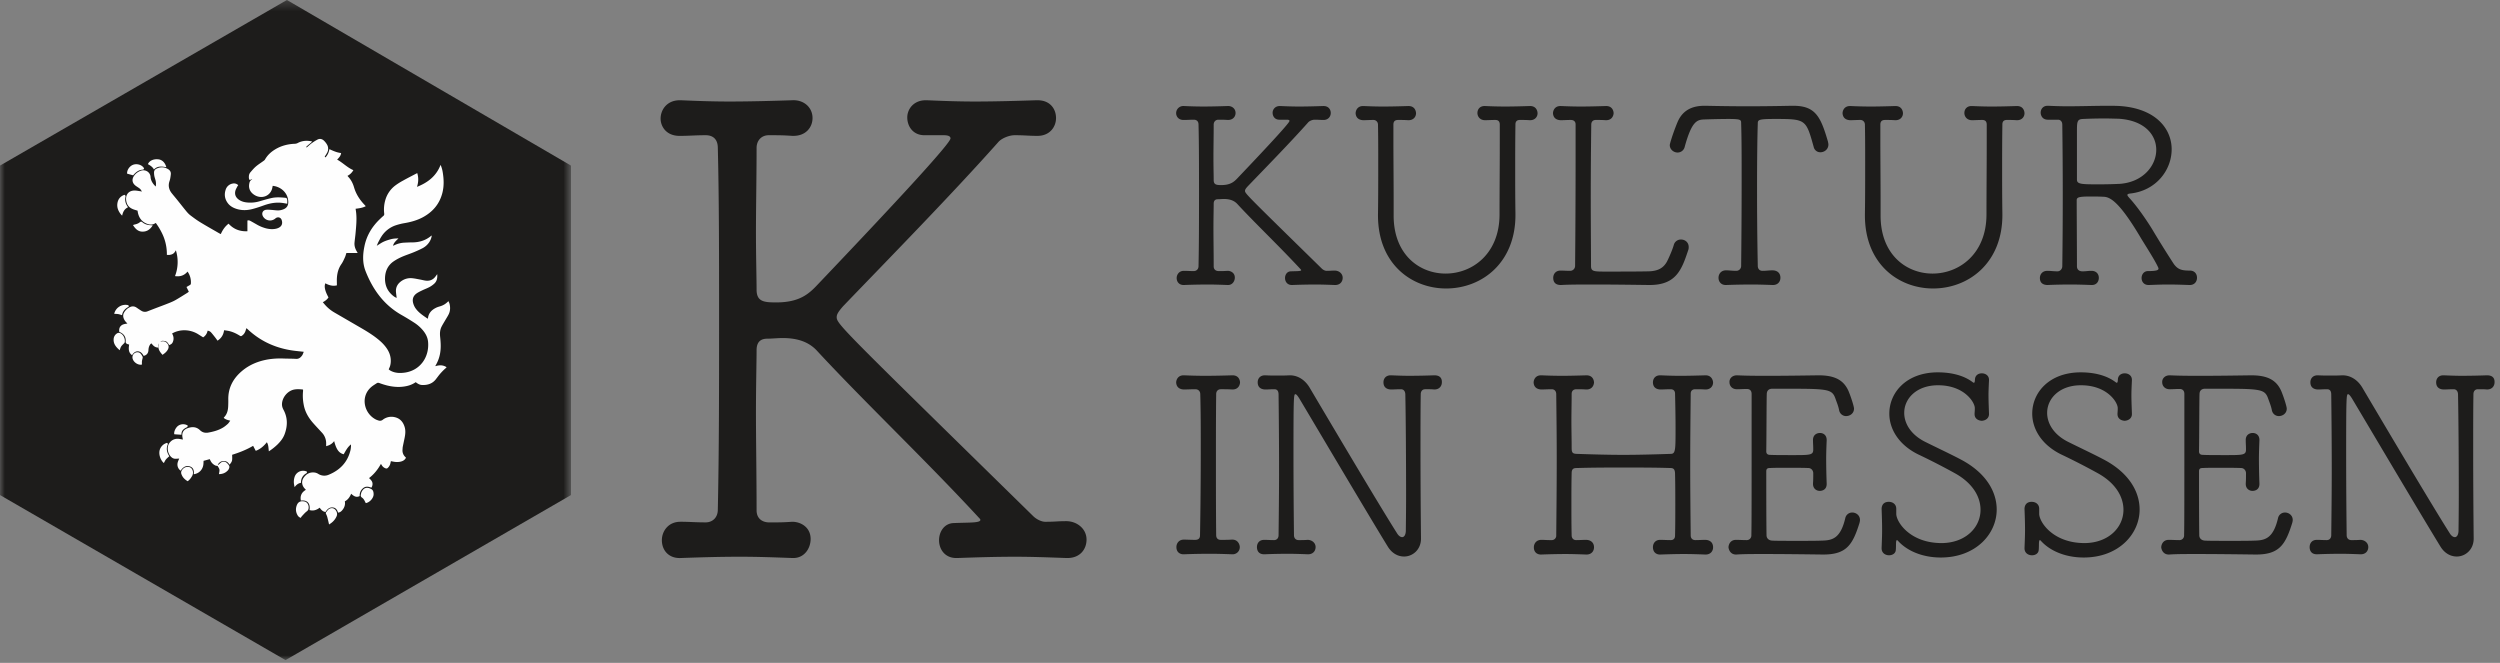 <svg width="264" height="70" viewBox="0 0 264 70" xmlns="http://www.w3.org/2000/svg" xmlns:xlink="http://www.w3.org/1999/xlink"><rect x="0" y="0" width="264" height="70" fill="#808080" stroke="none"/><defs><path id="a" d="M30.148 70H0V.293h60.297V70z"/></defs><g fill="none" fill-rule="evenodd"><path d="M125.016 56.983c-.525 0-.787.395-.787.787 0 .578.42.788.813.762a74.385 74.385 0 0 1 2.704-.053c.814 0 1.627.025 2.336.053h.052a.751.751 0 0 0 .788-.762c0-.21-.158-.812-.84-.787-.394.026-.735.026-1.18.026-.342 0-.474-.236-.474-.498-.026-2.547-.026-5.145-.026-7.665 0-2.52 0-4.987.026-7.217 0-.29.158-.526.5-.526.445 0 .786 0 1.18.026h.053c.525 0 .761-.368.787-.735 0-.105-.052-.787-.84-.76-.84.025-1.863.051-2.86.051-.815 0-1.602-.026-2.206-.052h-.052c-.525 0-.76.367-.788.735.027.735.683.761.84.761.315 0 .761-.026 1.181-.026.315 0 .525.21.525.526.053 1.836.053 3.805.053 5.8 0 3.044-.026 6.168-.079 9.082 0 .341-.157.498-.525.498-.42 0-.84-.026-1.155-.026h-.026zm25.041-.13a927.22 927.22 0 0 1-.053-9.45c0-2.127 0-4.174.027-5.774 0-.264.131-.526.472-.526h.315c.21 0 .341 0 .63.026h.026c.524 0 .788-.368.788-.76.025-.736-.63-.736-.814-.736a83.16 83.16 0 0 1-2.546.052c-.709 0-1.39-.026-1.995-.052h-.052c-.526 0-.762.367-.762.735 0 .735.656.761.814.761.368 0 .578-.026 1.024-.026.314 0 .472.236.472.577.052 2.52.08 7.245.08 10.631 0 1.943-.028 3.44-.028 3.78-.026.42-.183.63-.393.63-.157 0-.367-.132-.525-.394-1.89-2.966-7.48-12.416-9.187-15.303-.499-.893-1.286-1.39-2.126-1.39h-.053c-.472.025-.866.025-1.312.025-.34 0-.736 0-1.235-.026h-.05c-.526 0-.762.367-.762.735 0 .735.656.761.812.761.343 0 .526-.026.946-.026.263 0 .447.131.447.577.026 2.18.052 4.961.052 7.848 0 2.363-.026 4.778-.052 6.983 0 .341-.21.524-.473.524-.446 0-.656-.026-.997-.026h-.053c-.525 0-.76.37-.76.761 0 .158.025.788.813.762a62.86 62.86 0 0 1 2.414-.053c.683 0 1.418.025 2.127.053h.052c.524 0 .788-.368.788-.762 0-.446-.394-.76-.84-.76-.394.025-.525.025-.945.025-.315 0-.499-.21-.499-.524a745.704 745.704 0 0 1-.053-8.347c0-6.405.027-6.535.21-6.535.08 0 .21.13.42.471 1.55 2.6 7.376 12.443 9.345 15.644.446.71 1.076 1.024 1.706 1.024.92 0 1.785-.735 1.785-1.889v-.027zm12.707.156c-.525 0-.788.394-.788.788 0 .578.42.788.813.761a73.378 73.378 0 0 1 2.495-.054c.734 0 1.496.028 2.204.054h.052c.526 0 .788-.368.788-.76 0-.579-.446-.789-.84-.789-.368 0-.657.026-1.05.026-.316 0-.472-.236-.472-.498-.026-1.103-.026-2.179-.026-3.28 0-1.104 0-2.206.026-3.282 0-.525.262-.552.604-.552 1.653-.052 3.281-.052 4.908-.052 1.628 0 3.281 0 4.91.052.287 0 .497.08.497.63.027 1.076.027 2.153.027 3.255 0 1.076 0 2.18-.027 3.255 0 .29-.157.472-.446.472-.446 0-.735-.026-1.076-.026h-.053c-.525 0-.76.394-.76.761 0 .605.42.815.813.788.76-.026 1.627-.054 2.493-.054.735 0 1.497.028 2.205.054h.053c.525 0 .787-.368.787-.76 0-.579-.42-.789-.84-.789-.367 0-.63.026-1.024.026-.34 0-.499-.21-.499-.498-.025-2.493-.052-4.987-.052-7.48 0-2.495.027-4.988.052-7.482 0-.289.158-.472.473-.472.42 0 .657 0 1.05.026h.053c.525 0 .787-.368.787-.735 0-.105-.078-.787-.84-.76-.84.025-1.758.051-2.65.051-.736 0-1.444-.026-2.048-.052h-.053c-.525 0-.76.367-.76.735 0 .735.654.761.813.761.341 0 .604-.026 1.05-.026.29 0 .472.157.472.472.027 1.181.053 2.39.053 3.595 0 2.311 0 2.731-.473 2.757-1.653.053-3.359.105-5.039.105-1.654 0-3.334-.052-4.96-.105-.369-.026-.5-.105-.5-.603 0-.972-.026-1.917-.026-2.862 0-.944.026-1.917.026-2.86 0-.316.184-.499.5-.499.42 0 .63 0 1.022.026h.052c.526 0 .762-.368.788-.735 0-.105-.052-.787-.84-.76-.84.025-1.758.051-2.65.051a47.66 47.66 0 0 1-2.049-.052h-.052c-.525 0-.76.367-.787.735.026.735.682.761.84.761.315 0 .656-.026 1.076-.026.29 0 .473.21.473.526.026 2.256.052 4.487.052 6.746 0 2.728-.026 5.46-.052 8.188a.465.465 0 0 1-.447.472h-.262c-.315 0-.55-.026-.84-.026h-.026zm20.683-15.906c.341 0 .604-.027 1.024-.027.315 0 .5.184.5.525 0 12.206 0 13.545-.027 14.936a.483.483 0 0 1-.499.498c-.42 0-.735-.026-1.076-.026h-.053c-.526 0-.76.394-.787.761 0 .184.157.815.84.788.761-.054 1.785-.054 2.94-.054 1.863 0 4.094.028 6.142.054h.105c2.467 0 3.097-1.076 3.806-3.334.026-.105.051-.21.051-.315 0-.498-.419-.787-.813-.787a.744.744 0 0 0-.735.577c-.498 2.153-1.364 2.363-2.44 2.388-.604.027-1.549.027-2.494.027-1.26 0-2.494 0-2.81-.027-.34-.025-.576-.235-.576-.576-.027-1.654-.027-4.96-.027-6.746 0-.262.132-.342.368-.342.5-.026 1.102-.026 1.732-.026.867 0 1.733 0 2.336.026.315 0 .525.263.525.552 0 .446 0 .682-.026 1.076v.052c0 .5.368.734.71.734.208 0 .76-.077.734-.786a76.895 76.895 0 0 1-.053-2.52c0-.709.026-1.39.053-2.02v-.053c0-.498-.34-.736-.709-.736-.316 0-.76.184-.735.788 0 .341.026.551.026.971 0 .578-.34.578-2.178.578-.945 0-1.943 0-2.389-.027-.262 0-.394-.13-.394-.366.027-1.629.027-5.25.053-6.037 0-.395.236-.579.577-.579h1.077c4.751 0 5.223 0 5.591 1.024.157.446.315.814.393 1.234.078.42.42.63.735.63.42 0 .84-.289.84-.788 0-.21-.262-1.05-.499-1.654-.525-1.417-1.6-1.863-3.254-1.863-1.759.026-3.544.052-5.329.052-1.102 0-2.178 0-3.255-.052h-.026c-.525 0-.814.367-.787.735 0 .367.262.735.787.735h.026zm16.798 12.651v-.026c0-.499-.392-.735-.786-.735-.788 0-.76.71-.76.761.025.708.051 1.444.051 2.206 0 .603-.026 1.233-.052 1.89v.052c0 .498.393.735.787.735.341 0 .682-.184.71-.55.05-.448-.028-1.052.13-1.052.026 0 .052.027.105.08.997 1.102 2.65 1.758 4.515 1.758 3.674 0 5.906-2.467 5.906-5.066 0-1.864-1.104-3.832-3.675-5.223-1.076-.578-2.704-1.339-3.806-1.89-1.575-.762-2.284-1.969-2.284-3.098 0-1.522 1.313-2.913 3.57-2.913 2.756 0 3.884 1.785 3.884 2.415 0 .237 0 .156-.026.577v.053c0 .472.368.682.762.708.393-.026.787-.262.761-.76-.026-.788-.053-1.366-.053-1.943 0-.473.027-.972.053-1.575v-.053c0-.446-.368-.682-.76-.682-.316 0-.63.157-.71.525-.027.157 0 .473-.13.473-.027 0-.054-.027-.107-.053-.918-.709-2.23-1.05-3.7-1.05-3.28 0-5.119 2.101-5.119 4.357 0 1.627.998 3.334 3.15 4.357a72.525 72.525 0 0 1 3.78 1.943c1.89 1.05 2.703 2.493 2.703 3.86 0 1.862-1.574 3.49-4.094 3.515-3.36 0-4.805-2.23-4.805-3.096v-.5zm15.094 0v-.026c0-.499-.394-.735-.788-.735-.787 0-.762.71-.762.761.027.708.054 1.444.054 2.206 0 .603-.027 1.233-.054 1.89v.052c0 .498.395.735.79.735.34 0 .681-.184.707-.55.053-.448-.026-1.052.132-1.052.026 0 .052.027.104.08.998 1.102 2.652 1.758 4.515 1.758 3.675 0 5.906-2.467 5.906-5.066 0-1.864-1.102-3.832-3.675-5.223-1.076-.578-2.703-1.339-3.806-1.89-1.575-.762-2.283-1.969-2.283-3.098 0-1.522 1.312-2.913 3.568-2.913 2.758 0 3.886 1.785 3.886 2.415 0 .237 0 .156-.026.577v.053c0 .472.367.682.761.708.394-.026.788-.262.761-.76-.026-.788-.052-1.366-.052-1.943 0-.473.026-.972.052-1.575v-.053c0-.446-.367-.682-.76-.682-.316 0-.63.157-.709.525-.027.157 0 .473-.132.473-.026 0-.052-.027-.105-.053-.918-.709-2.23-1.05-3.7-1.05-3.282 0-5.119 2.101-5.119 4.357 0 1.627.997 3.334 3.15 4.357a72.886 72.886 0 0 1 3.78 1.943c1.89 1.05 2.703 2.493 2.703 3.86 0 1.862-1.575 3.49-4.095 3.515-3.36 0-4.803-2.23-4.803-3.096v-.5zm13.806-12.65c.341 0 .603-.028 1.024-.028.315 0 .5.184.5.525 0 12.206 0 13.545-.028 14.936a.481.481 0 0 1-.498.498c-.42 0-.735-.026-1.077-.026h-.052c-.525 0-.76.394-.788.761 0 .184.158.815.84.788.762-.054 1.785-.054 2.94-.054 1.864 0 4.095.028 6.142.054h.105c2.468 0 3.098-1.076 3.806-3.334.027-.105.053-.21.053-.315 0-.498-.42-.787-.814-.787a.744.744 0 0 0-.735.577c-.499 2.153-1.365 2.363-2.443 2.388-.602.027-1.547.027-2.492.027-1.259 0-2.493 0-2.808-.027-.34-.025-.578-.235-.578-.576-.026-1.654-.026-4.96-.026-6.746 0-.262.131-.342.368-.342.497-.026 1.102-.026 1.732-.026.866 0 1.732 0 2.336.026.315 0 .525.263.525.552 0 .446 0 .682-.026 1.076v.052c0 .5.367.734.71.734.21 0 .76-.077.734-.786a76.895 76.895 0 0 1-.053-2.52c0-.709.026-1.39.053-2.02v-.053c0-.498-.342-.736-.709-.736-.315 0-.76.184-.735.788 0 .341.026.551.026.971 0 .578-.34.578-2.18.578-.943 0-1.94 0-2.387-.027-.263 0-.394-.13-.394-.366.026-1.629.026-5.25.053-6.037 0-.395.236-.579.577-.579h1.076c4.751 0 5.224 0 5.591 1.024.158.446.315.814.394 1.234.08.42.42.63.735.63.42 0 .84-.289.84-.788 0-.21-.263-1.05-.499-1.654-.525-1.417-1.6-1.863-3.255-1.863-1.758.026-3.543.052-5.328.052-1.103 0-2.179 0-3.255-.052h-.026c-.525 0-.814.367-.789.735 0 .367.264.735.79.735h.025zm32.076 15.748c-.027-2.39-.053-6.01-.053-9.45 0-2.126 0-4.173.026-5.773 0-.264.132-.526.473-.526h.315c.21 0 .341 0 .63.026h.026c.524 0 .787-.368.787-.76.027-.736-.63-.736-.813-.736a83.16 83.16 0 0 1-2.546.052c-.709 0-1.392-.026-1.995-.052h-.053c-.525 0-.76.367-.76.735 0 .735.654.761.813.761.367 0 .577-.026 1.023-.026.315 0 .473.236.473.577.052 2.52.08 7.245.08 10.631 0 1.943-.028 3.44-.028 3.78-.026.42-.183.63-.393.63-.158 0-.368-.132-.525-.394-1.89-2.966-7.48-12.416-9.187-15.303-.499-.893-1.286-1.39-2.126-1.39h-.053c-.472.025-.866.025-1.312.025-.342 0-.736 0-1.235-.026h-.052c-.524 0-.76.367-.76.735 0 .735.655.761.812.761.342 0 .526-.026.946-.026.261 0 .446.131.446.577.025 2.18.053 4.961.053 7.848 0 2.363-.028 4.778-.053 6.983 0 .341-.21.524-.472.524-.447 0-.657-.026-.998-.026h-.052c-.525 0-.76.37-.76.761 0 .158.025.788.812.762a62.914 62.914 0 0 1 2.415-.053c.683 0 1.418.025 2.126.053h.053c.525 0 .787-.368.787-.762 0-.446-.394-.76-.84-.76-.393.025-.525.025-.945.025-.315 0-.498-.21-.498-.524a722.394 722.394 0 0 1-.053-8.347c0-6.405.026-6.535.21-6.535.08 0 .21.13.42.471 1.55 2.6 7.376 12.443 9.344 15.644.447.71 1.077 1.024 1.707 1.024.918 0 1.785-.735 1.785-1.889v-.027zM125.016 28.6c-.499 0-.76.394-.76.761 0 .42.288.761.786.735a68.928 68.928 0 0 1 2.441-.052c.735 0 1.444.026 2.153.052h.052c.446 0 .71-.394.71-.787 0-.473-.395-.709-.762-.709-.394.026-.525.026-.945.026-.289 0-.525-.157-.525-.498 0-1.444-.026-2.862-.026-4.016 0-1.182.026-2.1.026-2.599 0-.42.262-.473.446-.473s.42-.026.63-.026c.656 0 1.102.184 1.417.525 1.943 2.1 4.515 4.541 6.694 6.904.026.026.052.052.052.078 0 .132-.446.105-1.076.132-.42 0-.63.367-.63.708 0 .368.236.735.71.735h.051a67.24 67.24 0 0 1 2.39-.052c.681 0 1.39.026 2.1.052h.05c.525 0 .787-.367.787-.76 0-.447-.393-.762-.839-.762-.369 0-.446.026-.866.026-.158 0-.368-.105-.499-.236-7.927-7.77-8.11-7.927-8.11-8.216 0-.13.104-.262.262-.446 2.021-2.1 4.513-4.646 6.404-6.772.131-.158.446-.289.683-.289.42 0 .55.026.945.026.498 0 .761-.367.761-.735 0-.367-.236-.735-.76-.735h-.054c-.814.027-1.706.053-2.546.053-.682 0-1.365-.026-1.969-.053h-.052c-.499 0-.76.368-.76.71 0 .366.234.734.707.734h.788c.156 0 .29.026.29.131 0 .184-1.813 2.18-5.487 6.037-.368.394-.762.735-1.706.735-.499 0-.814-.026-.814-.525 0-.472-.026-1.338-.026-2.388 0-1.024.026-2.258.026-3.465 0-.315.21-.525.5-.525.418 0 .576 0 .97.026h.052c.525 0 .788-.367.788-.735 0-.446-.368-.76-.84-.735-.814.027-1.733.053-2.599.053a44.52 44.52 0 0 1-1.995-.053h-.052a.751.751 0 0 0-.788.761c0 .29.21.735.84.71.341 0 .604-.027 1.024-.027.262 0 .5.131.5.525.051 2.021.051 4.567.051 7.192s0 5.355-.052 7.743c0 .342-.237.525-.499.525-.42 0-.683-.026-1.024-.026h-.026zm18.137-16.668c.027.735.683.761.84.761.315 0 .63-.026 1.05-.026.263 0 .473.21.473.5.026 1.311.026 2.676.026 4.015 0 1.837 0 3.675-.026 5.46v.105c0 5.171 3.596 7.717 7.192 7.717 3.806 0 7.402-2.756 7.323-7.927-.026-1.68-.026-3.124-.026-4.62s0-3.019.026-4.777c0-.315.158-.473.473-.473.42 0 .63 0 1.023.026h.052c.526 0 .788-.367.788-.735 0-.105-.052-.787-.84-.76-.84.026-1.758.052-2.65.052a46 46 0 0 1-2.049-.053h-.052c-.525 0-.76.368-.76.735 0 .368.262.761.812.761.316 0 .657-.026 1.077-.026.34 0 .472.184.472.5v1.89c0 2.52-.026 5.091-.026 7.585 0 4.147-2.86 6.247-5.696 6.247-2.756 0-5.486-1.995-5.486-6.116v-1.469c0-2.258-.026-4.49-.026-6.747v-1.39c0-.316.131-.5.5-.5.393 0 .681 0 1.05.026h.051c.525 0 .788-.367.788-.735 0-.105-.053-.787-.84-.76-.84.026-1.759.052-2.652.052-.734 0-1.443-.026-2.047-.053h-.052c-.526 0-.76.368-.788.735zm21.63 16.642c-.5 0-.762.367-.762.761 0 .761.63.761.84.761.866-.052 2.126-.052 3.465-.052 1.784 0 3.858.026 5.774.052h.104c2.81 0 3.387-1.627 4.07-3.675.052-.13.052-.236.052-.34 0-.5-.393-.788-.813-.788a.772.772 0 0 0-.762.577c-.13.473-.472 1.26-.708 1.733-.342.63-.867 1.023-1.943 1.05-1.023.026-3.15.026-4.462.026-1.339 0-1.627 0-1.627-.604 0-1.627-.027-4.41-.027-7.245 0-2.86.027-5.774.053-7.664 0-.315.184-.499.472-.499.42 0 .656 0 1.05.026h.053c.525 0 .76-.367.787-.735 0-.105-.052-.787-.84-.76-.84.026-1.758.052-2.65.052-.736 0-1.47-.026-2.074-.053h-.053c-.525 0-.76.368-.787.735.026.735.682.761.84.761.341 0 .603-.026 1.05-.026.262 0 .498.131.498.473v3.78c0 3.884-.026 8.61-.053 11.155a.521.521 0 0 1-.499.525c-.419 0-.68-.026-1.023-.026h-.026zm17.481-.026c-.525 0-.788.393-.788.787 0 .446.314.787.813.761a74.69 74.69 0 0 1 2.625-.052c.762 0 1.55.026 2.258.052h.053c.525 0 .787-.367.787-.76 0-.578-.42-.788-.84-.788-.394 0-.63.052-1.05.052-.315 0-.5-.21-.5-.525a396.638 396.638 0 0 1-.077-8.399c0-2.625.026-5.093.077-6.64 0-.395.106-.474 1.84-.474 3.254 0 3.254.053 4.067 2.966a.71.71 0 0 0 .71.551c.42 0 .84-.314.84-.813 0-.105-.027-.21-.054-.34-.76-2.6-1.312-3.755-3.648-3.755h-.21c-1.286.026-2.94.053-4.567.053-1.628 0-3.23-.027-4.437-.053h-.183c-1.39 0-2.336.551-2.835 1.732-.499 1.208-.815 2.284-.815 2.415 0 .473.421.788.815.788a.768.768 0 0 0 .761-.604c.735-2.677 1.287-2.86 2.048-2.887a87.495 87.495 0 0 1 2.493-.053c1.418 0 1.418.08 1.418.473.052 1.496.052 3.727.052 6.09 0 3.254-.026 6.745-.052 8.95a.51.51 0 0 1-.525.525c-.42 0-.709-.052-1.05-.052h-.026zm12.31-16.616c.026.735.683.761.84.761.315 0 .63-.026 1.05-.026.262 0 .472.21.472.5.027 1.311.027 2.676.027 4.015 0 1.837 0 3.675-.027 5.46v.105c0 5.171 3.596 7.717 7.193 7.717 3.806 0 7.402-2.756 7.323-7.927-.026-1.68-.026-3.124-.026-4.62s0-3.019.026-4.777c0-.315.157-.473.472-.473.42 0 .63 0 1.024.026H213c.525 0 .787-.367.787-.735 0-.105-.052-.787-.839-.76-.84.026-1.759.052-2.65.052-.736 0-1.445-.026-2.048-.053h-.053c-.525 0-.76.368-.76.735 0 .368.261.761.813.761.314 0 .656-.026 1.076-.026.341 0 .472.184.472.5v1.89c0 2.52-.026 5.091-.026 7.585 0 4.147-2.86 6.247-5.696 6.247-2.756 0-5.486-1.995-5.486-6.116v-1.469c0-2.258-.026-4.49-.026-6.747v-1.39c0-.316.131-.5.5-.5.391 0 .681 0 1.048.026h.052c.526 0 .788-.367.788-.735 0-.105-.052-.787-.84-.76-.839.026-1.758.052-2.65.052a46 46 0 0 1-2.049-.053h-.05c-.526 0-.763.368-.789.735zm21.63 16.668c-.526 0-.79.367-.79.761 0 .683.58.735.815.735a59.61 59.61 0 0 1 2.39-.052c.734 0 1.521.026 2.23.052h.052c.5 0 .735-.367.735-.76 0-.369-.236-.736-.787-.736-.395 0-.525.053-.945.053-.34 0-.578-.184-.578-.525 0-1.943-.026-5.46-.026-6.983 0-.315.236-.393 1.444-.393.446 0 .918 0 1.365.026.708 0 1.68.525 3.858 4.173.445.762 1.601 2.52 1.943 3.308.026.052.026.08.026.105 0 .157-.184.262-1.103.262-.446 0-.682.368-.682.735 0 .368.236.735.735.735h.052c.682-.026 1.34-.052 2.048-.052s1.443.026 2.205.052h.052c.525 0 .761-.394.761-.76 0-.395-.236-.762-.76-.762-.893 0-1.26-.13-1.68-.683a109.31 109.31 0 0 1-2.258-3.622c-.604-.997-1.654-2.52-2.468-3.386-.104-.13-.183-.21-.183-.289 0-.105.105-.13.288-.157 2.73-.289 4.384-2.468 4.384-4.672 0-2.153-1.654-4.305-5.46-4.568-.42-.026-.892-.026-1.39-.026-1.26 0-2.757.053-4.227.053a47.12 47.12 0 0 1-1.942-.053h-.079c-.499 0-.735.368-.735.735 0 0 0 .761.814.735h1.022c.264 0 .448.21.448.525a565.115 565.115 0 0 1 .001 14.935c0 .315-.239.552-.5.552-.42 0-.735-.053-1.05-.053h-.026zM227.7 15.817c0 1.68-1.392 3.412-3.833 3.596-.498.026-1.338.053-2.126.053-1.916 0-2.415 0-2.415-.499v-5.014c0-1.076 0-1.365.63-1.39a47.52 47.52 0 0 1 2.31-.053c.604 0 1.155.026 1.418.026 2.782.157 4.016 1.706 4.016 3.281zM71.84 55.099c-1.276 0-1.947 1.007-1.947 1.947 0 1.074.74 1.949 2.014 1.88 1.88-.067 4.028-.135 6.244-.135 1.88 0 3.692.068 5.505.135h.134c1.141 0 1.813-1.007 1.813-2.014 0-1.21-1.007-1.813-1.947-1.813-1.007.067-1.343.067-2.417.067-.738 0-1.343-.403-1.343-1.275 0-3.691-.067-7.316-.067-10.271 0-3.022.067-5.372.067-6.648 0-1.074.672-1.208 1.142-1.208.47 0 1.074-.067 1.611-.067 1.678 0 2.82.47 3.625 1.342 4.968 5.372 11.548 11.616 17.12 17.658.067.066.134.133.134.2 0 .336-1.14.269-2.752.336-1.075 0-1.612.94-1.612 1.813 0 .94.605 1.88 1.813 1.88h.134c1.88-.067 3.961-.135 6.11-.135 1.745 0 3.558.068 5.37.135h.135c1.342 0 2.014-.94 2.014-1.947 0-1.142-1.007-1.945-2.149-1.945-.939 0-1.14.065-2.215.065-.403 0-.94-.27-1.276-.604C88.825 34.623 88.355 34.22 88.355 33.48c0-.335.27-.671.672-1.141 5.17-5.371 11.547-11.883 16.381-17.321.336-.403 1.141-.74 1.745-.74 1.075 0 1.41.069 2.417.069 1.276 0 1.947-.94 1.947-1.88s-.604-1.88-1.947-1.88h-.134c-2.08.067-4.364.134-6.512.134-1.746 0-3.49-.067-5.035-.134h-.135c-1.275 0-1.946.94-1.946 1.813 0 .939.604 1.879 1.812 1.879h2.014c.403 0 .74.068.74.336 0 .47-4.634 5.572-14.033 15.44-.94 1.008-1.947 1.88-4.363 1.88-1.276 0-2.082-.066-2.082-1.342 0-1.208-.067-3.424-.067-6.11 0-2.617.067-5.773.067-8.861 0-.806.537-1.343 1.276-1.343 1.074 0 1.477 0 2.484.068h.134c1.343 0 2.014-.94 2.014-1.88 0-1.142-.94-1.947-2.148-1.88-2.08.067-4.43.134-6.647.134-1.812 0-3.558-.067-5.102-.134h-.134c-1.343 0-2.014 1.007-2.014 1.947 0 .738.537 1.88 2.148 1.813.873 0 1.544-.068 2.618-.068.672 0 1.276.336 1.276 1.343.134 5.17.134 11.682.134 18.395 0 6.714 0 13.696-.134 19.807 0 .872-.604 1.34-1.276 1.34-1.074 0-1.745-.066-2.618-.066h-.067z" fill="#1D1C1B"/><g transform="translate(0 -.293)"><mask id="b" fill="#fff"><use xlink:href="#a"/></mask><path fill="#1D1C1B" mask="url(#b)" d="M30.299.293l-30.3 17.488v34.788L30.15 70l30.148-17.431V17.781z"/></g><path d="M26.652 18.9l-.275.113c-.107-.111-.1-.256-.095-.395a.687.687 0 0 1 .169-.431c.183-.211.364-.43.576-.61.252-.214.536-.39.805-.587.056-.041.118-.086.15-.144.272-.48.667-.833 1.137-1.107.622-.362 1.3-.528 2.016-.556a.692.692 0 0 0 .313-.085c.464-.247.957-.276 1.463-.17.01.003.02.016.042.033-.197.203-.441.356-.63.565l.023.035c.03-.01.069-.01.09-.03.16-.134.309-.284.477-.406.195-.141.399-.271.61-.383.248-.13.49-.074.686.113.12.115.229.25.314.395a.863.863 0 0 1 .02.879 3.803 3.803 0 0 1-.215.349c-.041.062-.05.104.045.137.229-.23.346-.521.415-.866.402.19.794.362 1.234.413-.035.298-.222.488-.42.692.604.33 1.073.843 1.713 1.115-.156.268-.353.46-.621.6.032.04.055.076.084.106.299.316.489.697.608 1.105.216.742.626 1.356 1.158 1.9.027.028.048.06.075.096-.337.178-.7.222-1.068.268.022.162.049.315.063.469.066.679 0 1.355-.06 2.03-.031.358-.083.713-.117 1.07-.03.322.057.62.217.898l.118.207h-1.193c-.055.165-.092.318-.157.458-.112.242-.217.493-.37.709-.303.433-.436.915-.473 1.429-.02.265-.003.533-.003.818-.444.112-.838-.012-1.218-.215-.15.33-.041.819.329 1.485-.136.225-.347.373-.598.513.054.063.103.119.15.176.303.366.66.668 1.07.906l2.809 1.63c.66.383 1.31.783 1.898 1.276.31.26.594.549.823.886.308.45.465.946.42 1.495a1.88 1.88 0 0 1-.066.364c-.035.118-.093.228-.146.353.12.12.277.196.44.257.404.149.823.148 1.238.093 1.638-.22 2.634-1.64 2.478-3.271-.045-.461-.257-.858-.553-1.21a4.107 4.107 0 0 0-.927-.808 27.293 27.293 0 0 0-1.321-.801c-1.86-1.054-3.03-2.675-3.795-4.621-.344-.872-.304-1.776-.113-2.678.237-1.123.81-2.052 1.635-2.837.113-.108.225-.218.346-.317.085-.07.11-.142.098-.253a3.59 3.59 0 0 1 .102-1.376 2.93 2.93 0 0 1 1.058-1.583 6.7 6.7 0 0 1 .824-.522c.427-.24.863-.46 1.295-.688l.208-.107c.158.495.128.97-.024 1.453 1.126-.448 2.033-1.124 2.488-2.322.119.264.184.516.227.772.119.72.149 1.44-.028 2.156-.288 1.164-.99 2.008-2.03 2.582-.612.337-1.274.522-1.961.64a6.412 6.412 0 0 0-.928.228 2.874 2.874 0 0 0-1.538 1.21c-.123.192-.225.398-.33.6-.052.103-.09.214-.151.359.264-.16.483-.32.723-.431.24-.112.498-.191.754-.261.262-.071.534-.09.814-.087-.227.225-.482.422-.574.772.054-.02.089-.028.12-.043.35-.173.72-.268 1.11-.284.262-.011.522-.027.783-.026.736 0 1.404-.194 1.98-.666.024-.02.053-.034.1-.063a1.632 1.632 0 0 1-.264.702 1.92 1.92 0 0 1-.722.647c-.306.158-.622.3-.941.43-.404.167-.822.298-1.222.473-.297.13-.588.284-.857.465-.611.412-.901 1.007-.93 1.74-.027.713.198 1.32.728 1.805.148.135.306.256.503.327-.026-.211-.056-.41-.074-.61-.047-.54.202-.928.639-1.211a1.661 1.661 0 0 1 1.066-.256c.29.026.578.092.867.144.185.034.368.086.555.11.438.057.795-.088 1.057-.451l.17-.233c.037.406-.031.737-.297.99a2.48 2.48 0 0 1-.522.374c-.233.127-.488.216-.73.332-.204.098-.414.195-.601.322-.38.258-.508.614-.385 1.058.048.173.124.347.224.496.33.492.823.802 1.298 1.13.02-.024.035-.032.036-.042.06-.552.399-.89.87-1.118.128-.063.267-.104.405-.144.3-.088.564-.235.787-.456.026-.027.058-.048.107-.087.043.11.092.203.115.302.088.379.073.753-.108 1.105-.104.202-.228.395-.343.592-.131.225-.27.446-.39.678-.176.34-.197.709-.158 1.087.052.493.09.986.033 1.483a3.73 3.73 0 0 1-.476 1.478c-.016.028-.032.056-.047.086-.005.01-.003.024-.007.053.404-.126.796-.143 1.177.108-.022.028-.036.055-.058.074a5.613 5.613 0 0 0-.878.944c-.047.062-.097.122-.143.186-.368.518-.891.697-1.5.675-.26-.008-.473-.134-.678-.3a2.6 2.6 0 0 1-.847.385c-.712.18-1.424.144-2.131-.024a7.655 7.655 0 0 1-.858-.265c-.111-.04-.2-.04-.293.023-.177.12-.367.227-.532.364-1.227 1.017-.806 2.829.46 3.465.082.04.17.068.257.096a.457.457 0 0 0 .466-.076 1.49 1.49 0 0 1 1.243-.275c.58.122.917.52 1.074 1.076.107.38.06.763-.018 1.144-.063.305-.13.61-.19.919-.017.087-.016.18-.024.27a.94.94 0 0 0 .32.825c.014.012.022.033.04.056-.13.266-.364.373-.635.425a1.917 1.917 0 0 1-.72-.02c-.076-.011-.151-.03-.235-.046l-.062.273a.914.914 0 0 1-.257.43c-.075.08-.151.09-.246.054a.75.75 0 0 1-.378-.297c-.032-.048-.061-.097-.107-.174-.326.587-.724 1.092-1.258 1.503.18.173.363.336.368.6a.668.668 0 0 1-.123.412c-.307-.118-.606-.178-.884.062-.25.214-.36.489-.35.826-.37.185-.635-.003-.898-.247-.144.339-.333.627-.668.802.063.36-.045.67-.277.94-.112.129-.24.238-.444.252-.085-.312-.253-.545-.613-.55-.345-.002-.541.22-.711.484-.28-.043-.451-.225-.61-.456-.321.245-.67.368-1.071.252.104-.687-.225-1.093-.917-1.002-.101-.504.082-.877.53-1.137-.055-.06-.1-.105-.142-.153-.298-.327-.342-.772-.091-1.132.278-.404.666-.603 1.159-.54a.965.965 0 0 1 .38.142 1.17 1.17 0 0 0 1.106.09c1.175-.482 1.979-1.306 2.29-2.563.032-.125.044-.255.057-.386.008-.07.002-.141.002-.253-.371.292-.558.679-.77 1.04-.505-.13-.776-.504-1.004-1.385-.08.085-.145.17-.226.235a1.518 1.518 0 0 1-.28.177c-.098.047-.206.075-.341.124v-.273A1.637 1.637 0 0 0 34 45.69c-.314-.342-.634-.677-.94-1.025-.491-.557-.853-1.183-.988-1.925a4.941 4.941 0 0 1-.071-1.421c.007-.057 0-.115 0-.183-.313-.035-.623-.058-.933 0-.705.135-1.294.856-1.29 1.574 0 .21.069.398.166.576.449.84.433 1.702.109 2.572-.152.41-.42.75-.726 1.056a6.037 6.037 0 0 1-.934.745c-.053-.328-.024-.654-.214-.957-.322.404-.682.722-1.17.907l-.28-.53c-.703.416-1.448.706-2.214.945 0 .189.019.377-.005.56-.024.183-.14.332-.276.487-.155-.294-.395-.423-.713-.38-.233.03-.39.179-.518.358.007.015.015.025.023.037.028-.014.06-.02.084-.042.084-.07.158-.157.25-.214a.465.465 0 0 1 .552.02c.11.086.205.2.279.32.039.063.037.168.015.243a.721.721 0 0 1-.152.268c-.25.266-.562.387-.933.386.02-.17.077-.334.05-.483-.025-.142-.135-.271-.194-.384-.09-.012-.16-.01-.217-.037a1.066 1.066 0 0 1-.535-.522c-.026-.052-.05-.105-.073-.155-.22.059-.43.119-.655.179-.004.107-.006.22-.016.336-.048.578-.46 1.01-1.022 1.077.049-.386-.03-.717-.45-.838-.356-.103-.688.075-.93.466a.793.793 0 0 1-.34-.6c-.02-.245.09-.455.188-.68-.14.008-.262.016-.385.02a.603.603 0 0 1-.384-.124c-.42-.307-.642-1.112-.215-1.61.272-.316.615-.422 1.019-.358.108.015.215.04.349.065-.017-.095-.032-.175-.045-.256-.075-.46.098-.781.534-.943.47-.174.927-.168 1.313.203.258.247.548.32.897.256.537-.1 1.058-.237 1.529-.52.182-.108.35-.247.509-.39.099-.09.168-.213.269-.347-.263-.06-.496-.12-.683-.288.005-.021.004-.044.015-.055.344-.342.437-.775.45-1.236.007-.208.014-.417.009-.626-.027-1.245.497-2.232 1.425-3.023.789-.673 1.717-1.052 2.73-1.233a8.113 8.113 0 0 1 1.678-.1c.443.015.888.01 1.33.035.298.016.479-.15.63-.357.08-.107.114-.246.177-.39l-.79-.086c-1.946-.21-3.667-.927-5.108-2.273a2.87 2.87 0 0 0-.117-.103c-.01-.008-.024-.01-.053-.02l-.063.214c-.063.212-.17.395-.347.532-.14.108-.158.11-.311.016-.387-.237-.793-.424-1.244-.501-.122-.021-.244-.037-.382-.057-.063.472-.278.838-.691 1.103-.083-.114-.156-.22-.236-.322-.136-.174-.271-.351-.418-.516a.572.572 0 0 0-.397-.215 1.047 1.047 0 0 1-.47.703l-.462-.291a2.755 2.755 0 0 0-1.008-.408 2.687 2.687 0 0 0-1.5.14c-.101.04-.198.095-.31.149.173.298.207.599.078.905-.07.168-.187.257-.39.32-.11-.194-.223-.401-.48-.432-.154-.018-.314-.042-.446.078.044-.011.087-.023.13-.031.245-.046.449.017.606.217.152.19.183.389.07.613-.127.255-.337.42-.577.588-.29-.324-.532-.65-.39-1.115.009-.03.01-.063.017-.095-.027.07-.065.139-.078.212-.013.075-.003.155-.003.232-.273-.001-.5-.142-.7-.435-.101.015-.146.098-.192.173-.1.167-.132.35-.142.543-.014.289-.166.488-.422.573-.03.01-.063.01-.091.014-.288-.6-.893-.643-1.213-.062-.408-.294-.372-.706-.31-1.13-.052-.012-.096-.02-.14-.033-.187-.06-.242-.143-.226-.345.032-.43-.217-.787-.673-.95-.035-.243-.012-.475.185-.657.18-.167.42-.19.672-.231-.064-.067-.11-.113-.152-.16a1.118 1.118 0 0 1-.264-.452.687.687 0 0 1 .054-.531c.152-.27.363-.475.649-.6a.652.652 0 0 1 .637.035c.094.059.184.124.276.185.098.064.194.133.297.189a.689.689 0 0 0 .603.052c.286-.11.57-.222.857-.332.462-.176.928-.345 1.387-.53.254-.1.509-.207.745-.342.419-.24.825-.501 1.235-.755.055-.034.103-.078.158-.12l-.244-.498.368-.214c.068-.04.092-.094.097-.176a1.94 1.94 0 0 0-.354-1.238c-.341.408-.775.56-1.324.477a4.13 4.13 0 0 0 .09-2.725c-.105.196-.215.344-.397.416a.984.984 0 0 1-.553.062 4.975 4.975 0 0 0-.525-2.305 6.997 6.997 0 0 0-.631-1.044c-.027 0-.043-.005-.051 0-.271.194-.565.189-.86.082-.583-.211-.893-.65-1.004-1.244-.01-.05-.014-.102-.021-.152-.162-.05-.32-.09-.47-.15-.353-.14-.61-.377-.701-.757a1.463 1.463 0 0 1-.045-.348c.003-.514.33-.854.859-.87.212-.007.425.044.638.07.049.008.096.026.165.045a.746.746 0 0 0-.294-.378c-.111-.08-.23-.15-.34-.231-.4-.295-.454-.711-.151-1.107.17-.223.389-.384.652-.482.529-.198 1.034.167 1.058.649.018.362.225.716.545 1.01a1.495 1.495 0 0 0-.024-.676c-.04-.144-.09-.286-.121-.432a2.044 2.044 0 0 1-.033-.35.436.436 0 0 1 .257-.428c.432-.207.86-.193 1.264.075.173.115.27.285.252.5a4.381 4.381 0 0 1-.058.425 1.975 1.975 0 0 1-.076.303c-.17.48-.072.912.24 1.302.2.25.408.493.608.742.31.386.613.779.929 1.16.128.155.269.305.429.426.337.255.679.509 1.04.729.65.397 1.318.77 1.978 1.152.056.032.115.058.188.095.185-.428.437-.801.819-1.1.534.583 1.192.838 1.99.798V23.29c.13-.046.228-.007.318.04.218.118.432.242.648.365a3.89 3.89 0 0 0 1.026.425c.354.083.709.11 1.066.023a1.15 1.15 0 0 0 .272-.104c.332-.176.402-.485.282-.82-.097-.268-.397-.345-.627-.176-.021.015-.04.033-.061.049a.854.854 0 0 1-1.29-.262c-.163-.324-.006-.64.353-.678.186-.02.377.003.565.015.247.015.494.06.739.052a1.6 1.6 0 0 0 .529-.123c.33-.131.494-.388.495-.747.002-.777-.525-1.444-1.323-1.666-.1-.027-.202-.04-.311-.061-.015.047-.03.075-.034.105-.132 1.01-1.237 1.402-2.041.765-.393-.312-.511-.724-.385-1.208a.48.48 0 0 1 .225-.306c.03-.018.05-.055.074-.083l.004.004m-1.493.658a.631.631 0 0 0-.58-.174.937.937 0 0 0-.752.665c-.161.496-.09.967.22 1.39.238.325.573.509.948.626.539.168 1.086.155 1.623.019.423-.106.837-.247 1.247-.395.662-.238 1.334-.356 2.035-.248.139.02.276.049.435.077 0-.145.008-.268-.002-.39-.013-.17-.068-.23-.24-.246-.482-.047-.966-.073-1.441.037-.425.098-.844.22-1.263.343a3.358 3.358 0 0 1-1.122.133c-.368-.02-.726-.084-1.036-.304-.325-.23-.471-.541-.376-.933.037-.154.126-.297.197-.442.028-.057.072-.106.107-.158M13.145 20.57c-.441.157-.686.466-.75.917-.061.45.11.828.388 1.168.03.037.067.067.115.115.088-.392.243-.712.616-.877-.02-.038-.03-.062-.044-.082-.218-.315-.304-.66-.217-1.036.02-.095-.022-.147-.108-.205m4.729 27.61l-.026-.052c-.232-.375-.311-.768-.138-1.187.035-.086-.013-.132-.061-.177a1.092 1.092 0 0 0-.752.662c-.2.504.057 1.186.406 1.472.072-.127.13-.268.222-.382.096-.118.222-.216.349-.335m13.884 6.505c.054-.078.092-.15.145-.203.157-.166.306-.343.486-.478a.452.452 0 0 0 .199-.333c.043-.315-.122-.635-.4-.704-.357-.09-.668-.021-.822.332-.156.359-.153.725.038 1.074a.608.608 0 0 0 .354.312m.654-4.881a.943.943 0 0 0-1.294.537 1.662 1.662 0 0 0-.062.828c.012.079.032.156.057.275.184-.262.398-.412.672-.462-.01-.455.187-.78.558-1 .082-.045.072-.11.069-.178M16.13 23.8c-.054-.01-.073-.014-.092-.014-.376.004-.723-.076-1.02-.33a.177.177 0 0 0-.241.003c-.168.147-.371.213-.584.257-.043.009-.085.028-.15.05.24.379.516.684.985.695.487.01.834-.236 1.102-.661m1.434-6.145c-.133-.498-.45-.794-.865-.833-.525-.05-.948.174-1.077.514.247.136.489.287.634.566.382-.405.836-.327 1.308-.247m-4.924 19.33c.129-.407.13-.407.467-.737a.227.227 0 0 0 .064-.116c.062-.344-.125-.8-.471-.95a.34.34 0 0 0-.335.02.74.74 0 0 0-.364.613c-.032.512.264.846.639 1.17m2.575-19.208c-.238-.406-.781-.514-1.147-.381-.385.14-.671.56-.646.94.212.06.42.12.639.18.02-.023.049-.06.079-.093.25-.28.543-.488.935-.505.097-.004.108-.073.14-.141m23.412 35.352c.415-.07.826-.53.827-.93 0-.21-.037-.435-.237-.546-.454-.252-.817-.172-1.05.334-.033.078-.041.163-.061.246a.27.27 0 0 0 .122.316c.14.095.224.232.297.379.035.068.069.138.102.2m-3.877 2.254c.357-.211.63-.482.795-.863.089-.205.056-.394-.05-.576-.177-.305-.526-.374-.8-.15-.098.08-.17.194-.253.294-.046.057-.045.113-.013.182.05.104.099.214.13.324.068.255.125.515.19.789m-14.931-4.565c.212-.148.348-.343.468-.552a.708.708 0 0 0 .05-.602.51.51 0 0 0-.502-.36c-.271-.002-.47.124-.62.344a.435.435 0 0 0-.06.405c.114.347.35.58.664.765m.004-5.881a.917.917 0 0 0-1.017.034c-.276.207-.464.647-.398.888.253.018.497.036.749.052.002-.023.009-.067.01-.111a.619.619 0 0 1 .236-.475c.089-.074.189-.14.294-.188.089-.041.133-.093.126-.2m-6.228-12.55c.009-.097-.01-.154-.113-.174a1.22 1.22 0 0 0-1.42.927c.143.009.286.006.424.029.136.024.267.075.403.115.066-.436.34-.697.706-.897m1.394 6.11c0-.123-.01-.241.003-.356.013-.115.052-.228.073-.343.008-.042.012-.096-.007-.131-.067-.117-.131-.243-.223-.338-.146-.152-.396-.166-.58-.06a.539.539 0 0 0-.262.543c.077.448.614.786.996.686" fill="#FEFEFE"/></g></svg>